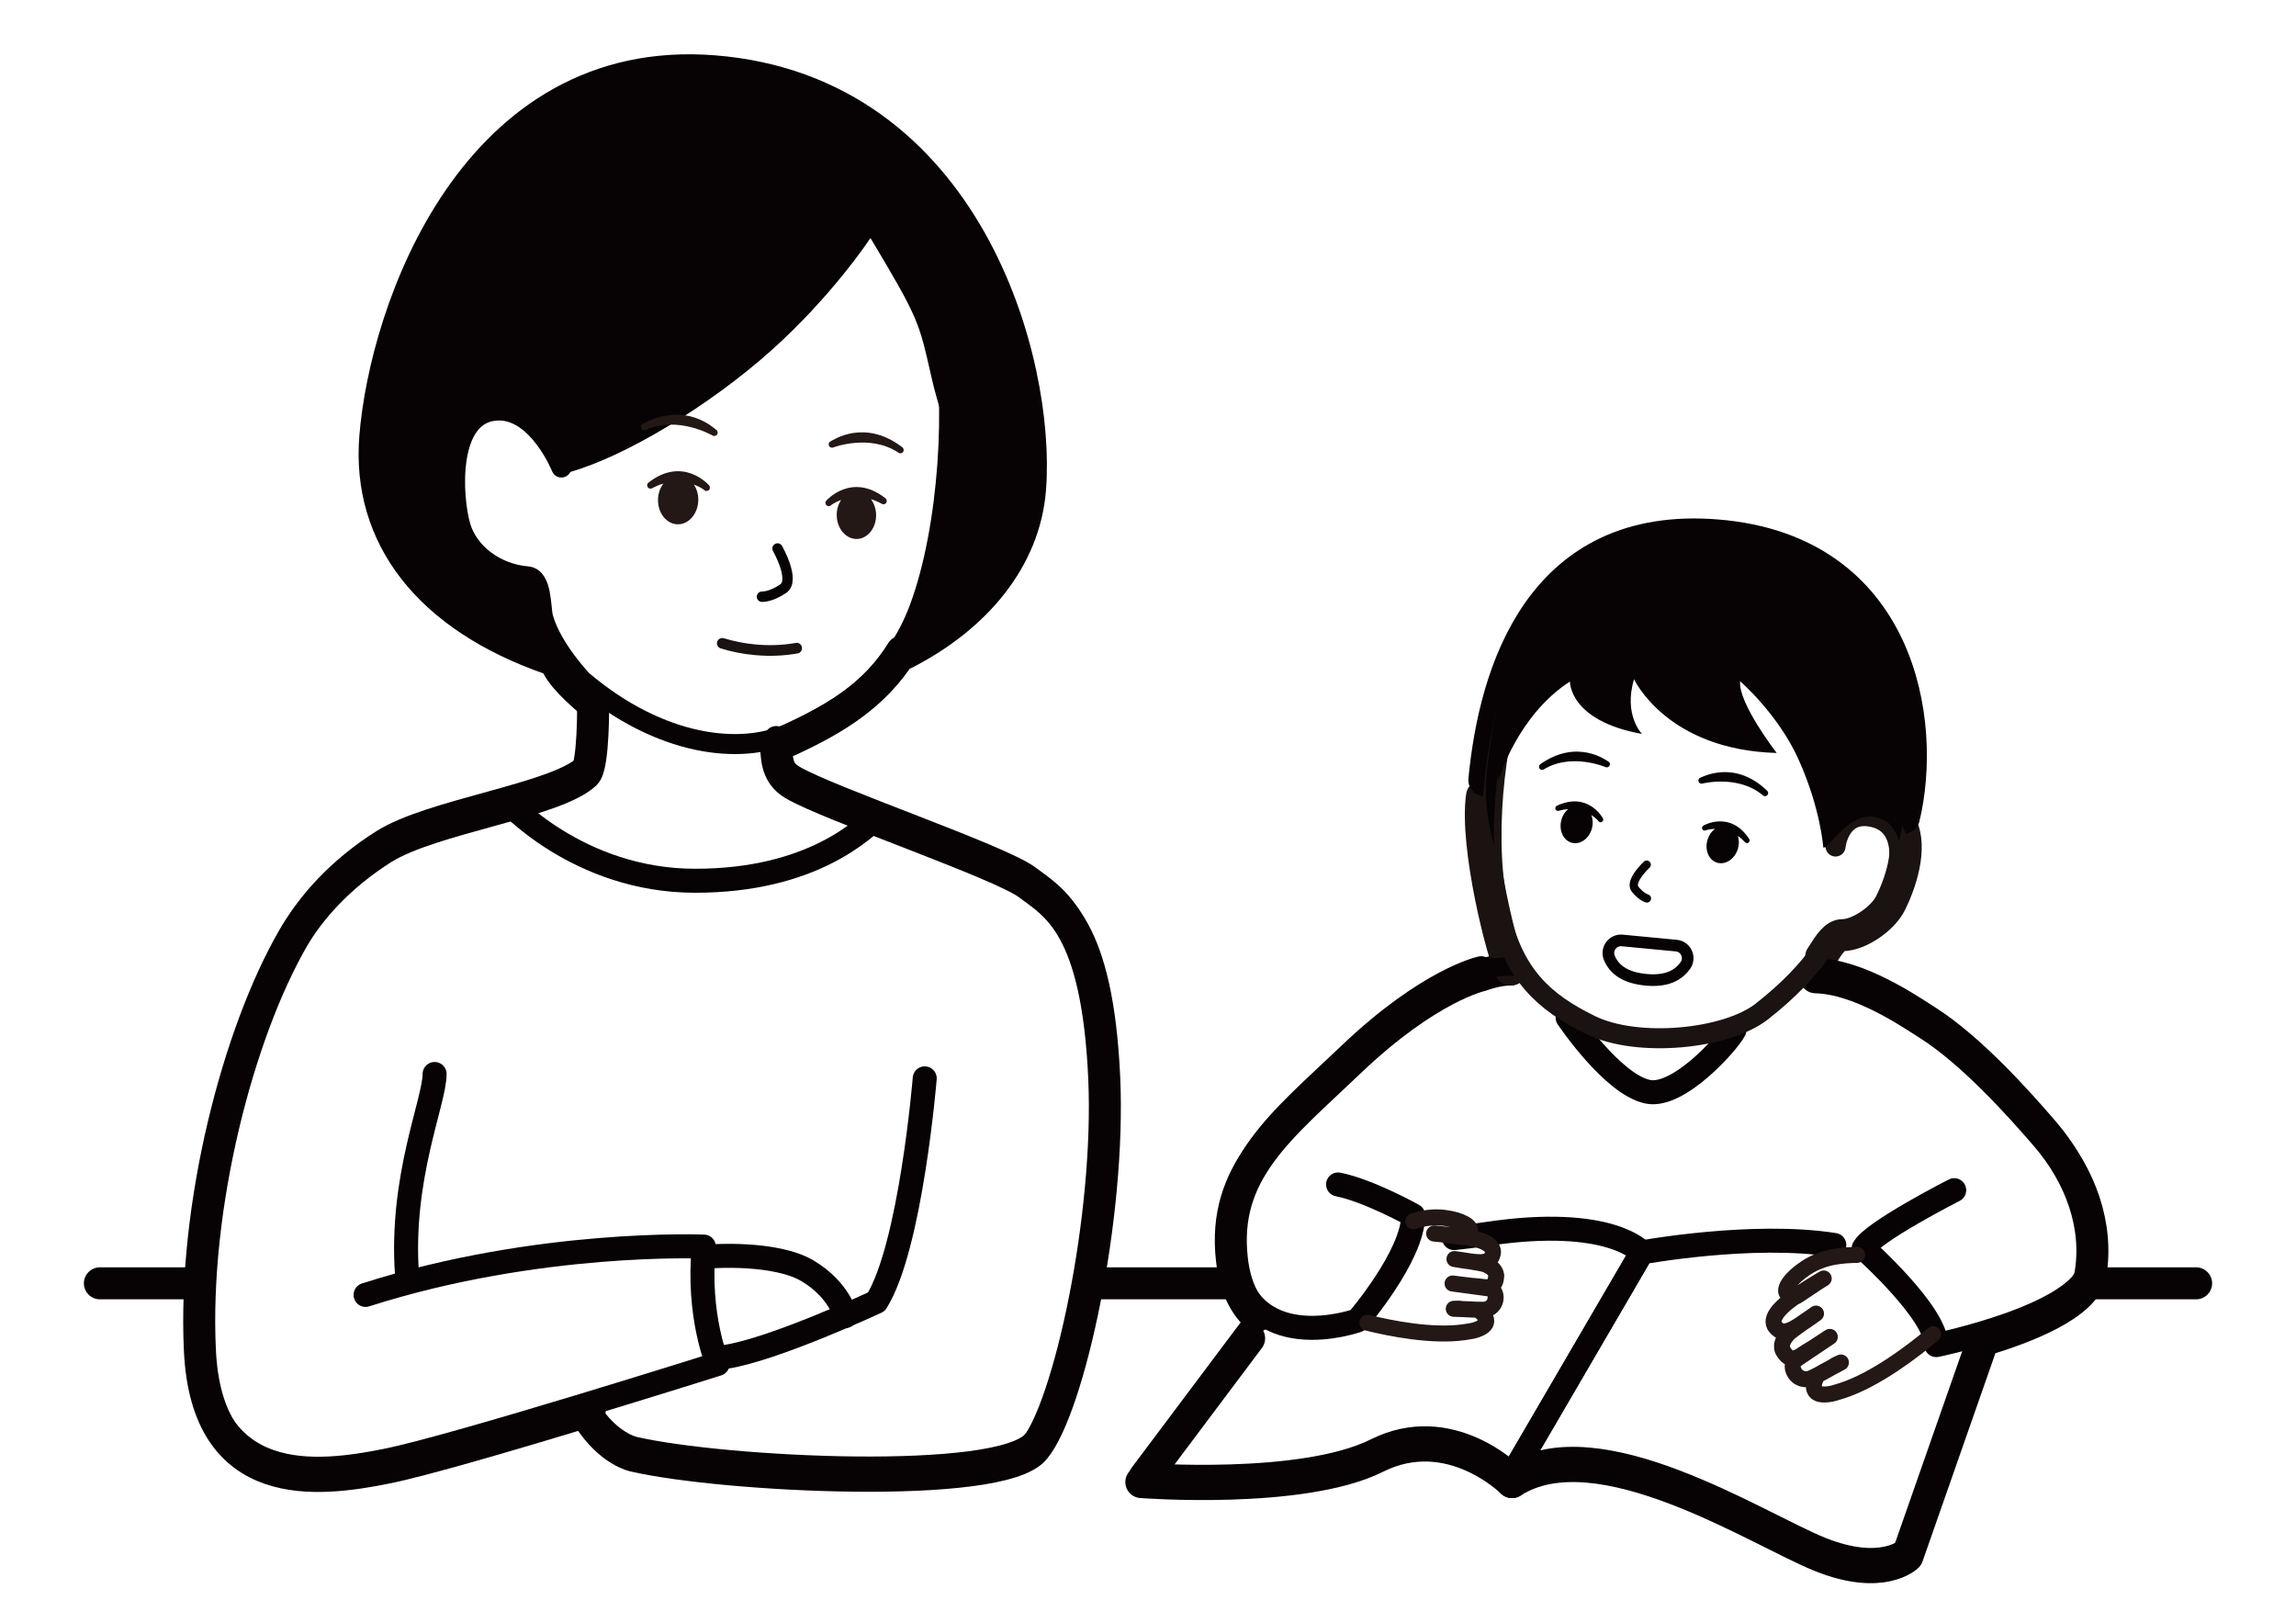 <?xml version="1.0" encoding="UTF-8"?><svg id="_レイヤー_2" xmlns="http://www.w3.org/2000/svg" width="287" height="200" viewBox="0 0 287 200"><defs><style>.cls-1{stroke-width:3px;}.cls-1,.cls-2,.cls-3,.cls-4,.cls-5,.cls-6,.cls-7,.cls-8,.cls-9,.cls-10,.cls-11{fill:none;}.cls-1,.cls-2,.cls-3,.cls-4,.cls-6,.cls-7,.cls-8,.cls-9,.cls-10,.cls-11{stroke-linecap:round;}.cls-1,.cls-2,.cls-3,.cls-7,.cls-8,.cls-9,.cls-10{stroke:#070203;}.cls-1,.cls-2,.cls-4,.cls-6,.cls-7,.cls-8,.cls-10,.cls-11{stroke-linejoin:round;}.cls-12{fill:#231815;}.cls-2{stroke-width:2.317px;}.cls-3{stroke-width:1.3px;}.cls-3,.cls-9{stroke-miterlimit:10;}.cls-4{stroke:#231815;stroke-width:2px;}.cls-6,.cls-8{stroke-width:4px;}.cls-6,.cls-11{stroke:#1a1311;}.cls-7,.cls-11{stroke-width:2.5px;}.cls-9{stroke-width:1.038px;}.cls-13{fill:#070203;}.cls-10{stroke-width:1.456px;}.cls-14{fill:#1a1311;}</style></defs><g id="_グループ_162731"><path class="cls-8" d="M68.8,82.356c-15.264-5.303-22.874-15.34-21.889-27.71,1.263-15.885,12.446-48.115,42.327-45.736,31.599,2.515,40.781,36.362,39.513,52.247-.687,8.622-6.703,15.931-15.673,20.527"/><path class="cls-8" d="M97.029,93.155c.568-.178,1.108-.386,1.62-.621,5.831-2.684,10.762-5.734,14.088-11.107"/><path class="cls-8" d="M69.703,83.258c.903,1.805,4.002,4.354,4.454,4.705"/><path class="cls-8" d="M97.027,93.148c0,2.421.51,3.89,2.17,4.886,4.314,2.589,25.887,9.901,29.338,12.49,3.452,2.589,8.629,5.177,9.492,24.161.792,17.433-4.405,41.238-8.72,46.415-4.314,5.177-38.83,3.452-50.048.863,0,0-3.004-.583-5.691-4.764"/><path class="cls-8" d="M73.707,176.326c-9.629,2.923-20.876,6.225-25.421,7.134-8.629,1.726-22.435,3.452-23.298-14.669s4.82-39.727,11.649-51.524c1.987-3.432,5.639-7.706,11.218-11.218,6.069-3.82,21.45-5.755,25.296-9.311,1.087-1.005.986-8.929.986-8.929"/><path class="cls-8" d="M157.091,164.488c-1.545-1.438-2.718-3.675-3.103-7.081-1.236-10.958,5.986-16.375,14.685-24.677,9.883-9.433,16.467-10.811,16.467-10.811,0,0,1.915-.746,3.72-.746"/><path class="cls-8" d="M247.677,167.582c5.457-1.614,12.996-4.513,13.633-8.337,1.008-6.049-1.239-12.273-5.515-17.248-3.137-3.65-9.16-10.394-14.673-13.9-2.384-1.517-8.634-5.814-14.174-5.947"/><path class="cls-8" d="M247.446,168.738l-9.02,25.771s-3.089,3.089-10.811,0c-7.722-3.089-27.801-16.217-38.612-9.267"/><path class="cls-8" d="M156.141,167.277l-13.474,17.965s20.078,1.544,29.345-3.089c9.267-4.633,16.989,3.089,16.989,3.089"/><path class="cls-6" d="M188.826,121.171c-.918-1.628-4.478-15.345-3.575-21.664"/><path class="cls-6" d="M237.589,103.009c1.583,3.042-.196,7.725-1.27,9.873-1,2-4,4-6,4-.901,0-1.605,1.004-2.674,2.722"/><path class="cls-8" d="M237.98,102.203c2.872-11.898-.373-33.388-23.325-35.279-22.142-1.824-27.829,17.122-29.111,30.583"/><rect class="cls-5" width="287" height="200"/><line class="cls-8" x1="136.579" y1="160.4" x2="154.107" y2="160.4"/><line class="cls-8" x1="12.486" y1="160.4" x2="23.685" y2="160.4"/><path class="cls-1" d="M97.027,92.245c0,2.421.51,3.89,2.17,4.886,4.314,2.589,25.887,9.901,29.338,12.49,3.452,2.589,8.629,5.177,9.492,24.161.792,17.433-4.405,41.238-8.72,46.415-4.314,5.177-38.83,3.452-50.048.863,0,0-3.004-.583-5.691-4.764"/><path class="cls-1" d="M45.697,161.849c21.572-6.903,42.282-6.04,42.282-6.04-.863,8.629,1.726,14.669,1.726,14.669,0,0-32.79,10.355-41.419,12.081-8.629,1.726-22.435,3.452-23.298-14.669s4.82-39.727,11.649-51.524c1.987-3.432,5.639-7.706,11.218-11.218,6.069-3.82,21.45-5.755,25.296-9.311,1.087-1.005.986-8.929.986-8.929"/><path class="cls-1" d="M115.592,134.783s-1.726,21.025-6.04,27.928c0,0-12.943,6.04-18.984,6.903"/><path class="cls-1" d="M54.326,134.236c0,3.452-4.314,12.943-3.452,25.024"/><path class="cls-1" d="M63.282,100.053s8.919,10.032,23.613,10.031c14.695,0,21.129-6.538,22.953-8.159"/><path class="cls-1" d="M88.914,157.029s8.026-.589,12.052,1.826c4.026,2.416,4.719,5.635,4.719,5.635"/><path class="cls-13" d="M128.752,60.254c-.687,8.622-6.703,15.931-15.673,20.527.894-1.399,1.677-2.96,2.334-4.718,2.172-5.814,3.369-13.562,3.662-20.704-.869-1.985-1.864-4.773-2.692-8.435-1.505-6.622-1.515-7.071-7.576-17.173,0,0-4.727,7.214-12.487,14.131-7.555,6.734-18.049,13.148-25.158,15.139l-.682-1.03c-.722-1.566-3.45-6.758-7.688-6.682-1.121.02-2.03.359-2.758.929-.131.101-.253.207-.374.323-3.046,2.975-2.435,10.4-1.556,13.314.975,3.222,4.339,5.829,8.299,6.157,1.914.157,1.657,3.925,2.005,5.192.566,2.03,1.909,4.117,3.051,5.622-15.264-5.303-25.533-16.734-24.548-29.103,1.263-15.885,12.446-48.115,42.327-45.736,31.599,2.515,40.781,36.362,39.513,52.247Z"/><path class="cls-12" d="M80.506,53.774c.07.006.143-.006.211-.037,3.99-1.821,8.309.673,8.353.699.201.119.462.053.582-.151.12-.202.053-.463-.15-.582-.192-.113-3.729-3.622-9.139-.74-.208.111-.308.35-.21.564.066.145.204.235.352.248Z"/><path class="cls-12" d="M81.082,60.299c4.327-3.336,7.517.323,7.549.358.157.174.143.443-.032.6-.174.158-.443.143-.601-.03-.044-.048-.509-.386-1.265-.664.356.542.571,1.226.552,1.977-.043,1.688-1.205,3.027-2.595,2.992-1.39-.035-2.482-1.433-2.439-3.12.019-.763.276-1.446.67-1.972-.439.129-.894.309-1.363.563-.081.044-.164.076-.25.073-.133-.003-.261-.068-.342-.186-.132-.194-.074-.448.113-.591Z"/><path class="cls-12" d="M112.515,56.657c-.068-.006-.137-.028-.198-.07-3.559-2.395-8.124-.678-8.171-.66-.213.083-.455-.023-.538-.238-.083-.214.023-.455.238-.538.203-.079,4.176-2.899,8.936.746.183.14.241.387.113.577-.087.129-.234.194-.38.182Z"/><path class="cls-12" d="M110.673,62.271c-4.208-3.292-7.353.264-7.386.298-.155.17-.142.432.027.587.17.155.432.143.588-.025.043-.047.5-.374,1.241-.641-.352.527-.567,1.195-.553,1.93.03,1.651,1.157,2.969,2.517,2.944s2.437-1.384,2.406-3.035c-.014-.746-.26-1.416-.642-1.933.428.129.872.308,1.329.56.079.044.16.075.244.074.13-.002.256-.065.335-.18.131-.189.075-.437-.106-.579Z"/><path id="_パス_22" class="cls-14" d="M94.538,81.893c1.723.151,3.458.076,5.161-.222.363-.06.608-.403.548-.766-.06-.363-.403-.608-.766-.548-.008.001-.016.003-.023.004-1.667.29-3.366.352-5.05.184-1.334-.121-2.651-.381-3.931-.774-.352-.106-.724.093-.83.445-.105.347.088.715.433.826,1.369.421,2.777.699,4.203.829l.255.021"/><path class="cls-7" d="M70.172,58.435s-2.895-7.215-7.886-7.127c-6.475.114-5.793,10.907-4.687,14.566.975,3.225,4.34,5.832,8.3,6.158,1.913.157,1.655,3.924,2.006,5.196,1.056,3.822,4.896,7.831,4.896,7.831,9.785,8.28,19.843,9.337,25.846,6.573,7.279-3.351,13.156-7.273,16.258-15.57,3.799-10.161,4.612-26.201,2.85-34.652-1.655-7.938-5.128-22.16-24.894-24.231-23.218-2.432-34.372,20.691-33.99,34.673"/><path class="cls-3" d="M97.19,68.555s2.271,3.968.704,5.028c-1.566,1.06-2.646.999-2.646.999"/><line class="cls-8" x1="260.9" y1="160.4" x2="274.514" y2="160.4"/><path class="cls-1" d="M185.141,121.015s-6.584,1.379-16.467,10.811c-8.699,8.302-15.921,13.719-14.685,24.677,1.537,13.625,15.708,8.529,15.708,8.529,0,0,6.95-8.088,6.95-13.128,0,0-5.526-3.089-9.387-3.861"/><path class="cls-2" d="M189.479,120.749c-2.705.157-4.338.266-4.338.266"/><path class="cls-1" d="M244.277,148.758s-10.307,5.251-11.316,7.267c0,0,9.073,8.065,9.073,12.097,0,0,18.268-3.732,19.276-9.78,1.008-6.049-1.239-12.273-5.515-17.248-3.137-3.65-9.16-10.394-14.673-13.9-2.384-1.517-8.634-5.814-14.174-5.947"/><path class="cls-1" d="M247.446,167.836l-9.02,25.771s-3.089,3.089-10.811,0c-7.722-3.089-27.801-16.217-38.612-9.267l16.217-27.801s13.846-2.545,24.068-.932"/><path class="cls-1" d="M156.141,166.375l-13.474,17.965s20.078,1.544,29.345-3.089c9.267-4.633,16.989,3.089,16.989,3.089l16.217-27.801s-3.861-4.633-19.306-2.317c-1.484.223-2.868.395-4.158.526"/><path class="cls-4" d="M232.136,156.846c-1.634.046-4.094.112-6.396,1.628-1.968,1.296-2.826,2.667-2.349,3.22s.478.773,1.463.148c.746-.474,1.967-1.363,3.112-2.047,0,0-3.678,2.117-5.12,3.49-1.442,1.373-1.233,2.157-.94,2.533.583.747,1.161.716,1.993.375s3.102-2.011,3.102-2.011c0,0-3.171,2.148-3.539,2.591-.368.444-.924,1.127-.632,1.972.374.669.94,1.474,2.132.764.307-.224,1.449-.917,1.589-.996.14-.079,2.174-1.418,2.174-1.418,0,0-3.835,2.566-4.143,2.785-.547.389-.579.974-.392,1.429.446,1.082,1.505,1.202,2.028,1.002.358-.044,2.825-1.422,2.969-1.546s.93-.469.93-.469c0,0-2.274,1.197-2.752,1.493-.439.272-1.01,1.717-.282,2.277.478.368,1.631.254,2.436-.022.151-.052.401-.113.776-.237,4.211-1.386,8.816-4.912,11.35-7.045"/><path class="cls-4" d="M176.674,152.645c1.103-.363,2.411-.613,3.876-.428,2.12.266,3.368,1.039,3.2,1.679s-.079.82-1.131.706c-.797-.087-2.146-.322-3.352-.42,0,0,3.84.25,5.563.789,1.723.539,1.867,1.262,1.779,1.684-.175.842-.658,1.048-1.472,1.103s-3.329-.394-3.329-.394c0,0,3.44.477,3.917.691.477.214,1.203.547,1.304,1.352-.037.694-.175,1.575-1.429,1.475-.34-.059-1.546-.166-1.692-.174-.146-.008-2.337-.283-2.337-.283,0,0,4.147.552,4.486.607.601.097.861.561.891,1.006.07,1.059-.743,1.581-1.249,1.627-.309.108-2.868-.026-3.034-.069s-.944-.009-.944-.009c0,0,2.33.063,2.837.113.466.046,1.509.993,1.142,1.74-.242.491-1.226.86-1.991.957-.143.018-.371.068-.726.118-3.981.559-9.14-.466-12.056-1.187"/><path class="cls-1" d="M195.953,127.193s5.624,8.384,10.039,9.267c3.861.772,10.039-6.178,10.811-7.722"/><path class="cls-11" d="M229.443,105.806s.446-4.512,4.541-3.705c5.313,1.048,3.285,8.432,1.836,11.28-1.278,2.511-3,4-6.156,3.89-1.604-.056-2.204,3.495-9.453,9.168-4.39,3.435-15.448,4.576-21.378,1.684-6.022-2.937-9.481-6.334-11.329-13.679-2.213-8.796-.705-22.318,1.989-29.013,2.531-6.29,7.485-17.484,24.058-16.277,19.468,1.418,25.538,20.446,23.164,31.898"/><path class="cls-13" d="M220.553,99.506c-.064-.013-.125-.041-.178-.086-3.082-2.62-7.542-1.493-7.587-1.481-.208.055-.423-.07-.479-.28-.055-.209.07-.424.279-.479.199-.052,4.22-2.276,8.295,1.642.156.15.185.388.045.553-.095.112-.24.158-.375.131Z"/><path class="cls-13" d="M218.639,104.84c-2.375-3.584-5.681-1.67-5.714-1.652-.161.09-.219.294-.129.455.09.162.294.219.455.13.045-.025.477-.158,1.111-.173-.403.313-.737.768-.913,1.332-.397,1.268.128,2.561,1.172,2.888s2.213-.436,2.61-1.704c.179-.573.162-1.147.002-1.639.294.207.587.457.872.766.049.054.103.098.167.118.1.031.212.016.302-.052.148-.111.169-.315.066-.469Z"/><path class="cls-13" d="M192.781,96.227c.065-.003.13-.021.189-.058,3.45-2.112,7.682-.309,7.725-.29.197.087.429-.003.517-.203.087-.198-.003-.43-.202-.517-.189-.082-3.817-2.901-8.449.34-.178.124-.243.355-.13.539.077.126.213.193.35.187Z"/><path class="cls-13" d="M194.622,100.706c3.894-1.823,5.72,1.533,5.739,1.566.091.161.034.364-.127.456-.161.091-.365.034-.457-.126-.025-.044-.325-.383-.858-.726.181.477.229,1.04.086,1.613-.322,1.289-1.443,2.12-2.505,1.855-1.062-.265-1.662-1.525-1.34-2.814.145-.583.459-1.064.852-1.4-.359.024-.74.085-1.143.2-.07.02-.139.03-.204.014-.101-.025-.189-.097-.231-.201-.068-.172.02-.356.188-.435Z"/><path class="cls-13" d="M237.382,105.105c-.205-.702-.517-1.329-.966-1.83,0,0-.525-.678-.982-.769-.34-.18-.715-.316-1.148-.404-2.437-.481-4.644,2.272-6.028,3.777h-.008c-.221.04-.339.06-.339.06,0,0-.312-4.853-3.111-11.054-2.562-5.674-7.287-9.74-7.287-9.74-.261,2.737,4.575,8.969,4.575,8.969-13.779-.39-17.832-9.224-17.832-9.224-1.35,4.479.992,6.843.992,6.843-9.152-1.648-9.003-6.552-9.003-6.552-6.613,4.273-8.933,12.336-8.933,12.336-.039-.322-.071-.643-.086-.97-.358,2.945-.538,6.054-.475,9.054-.847-2.912-1.193-5.963-.903-8.999,1.283-13.461,6.994-32.69,29.111-30.583,25.592,2.439,25.294,27.186,22.422,39.084Z"/><path class="cls-10" d="M202.774,117.546l6.758.644c1.211.115,1.84,1.498,1.136,2.489-.89,1.252-2.38,2.024-4.908,1.783-2.676-.255-3.986-1.313-4.583-2.715-.472-1.106.401-2.315,1.598-2.201Z"/><path class="cls-9" d="M205.841,108.074s-2.24,2.067-1.457,3.055c.783.988,1.482,1.166,1.482,1.166"/></g></svg>